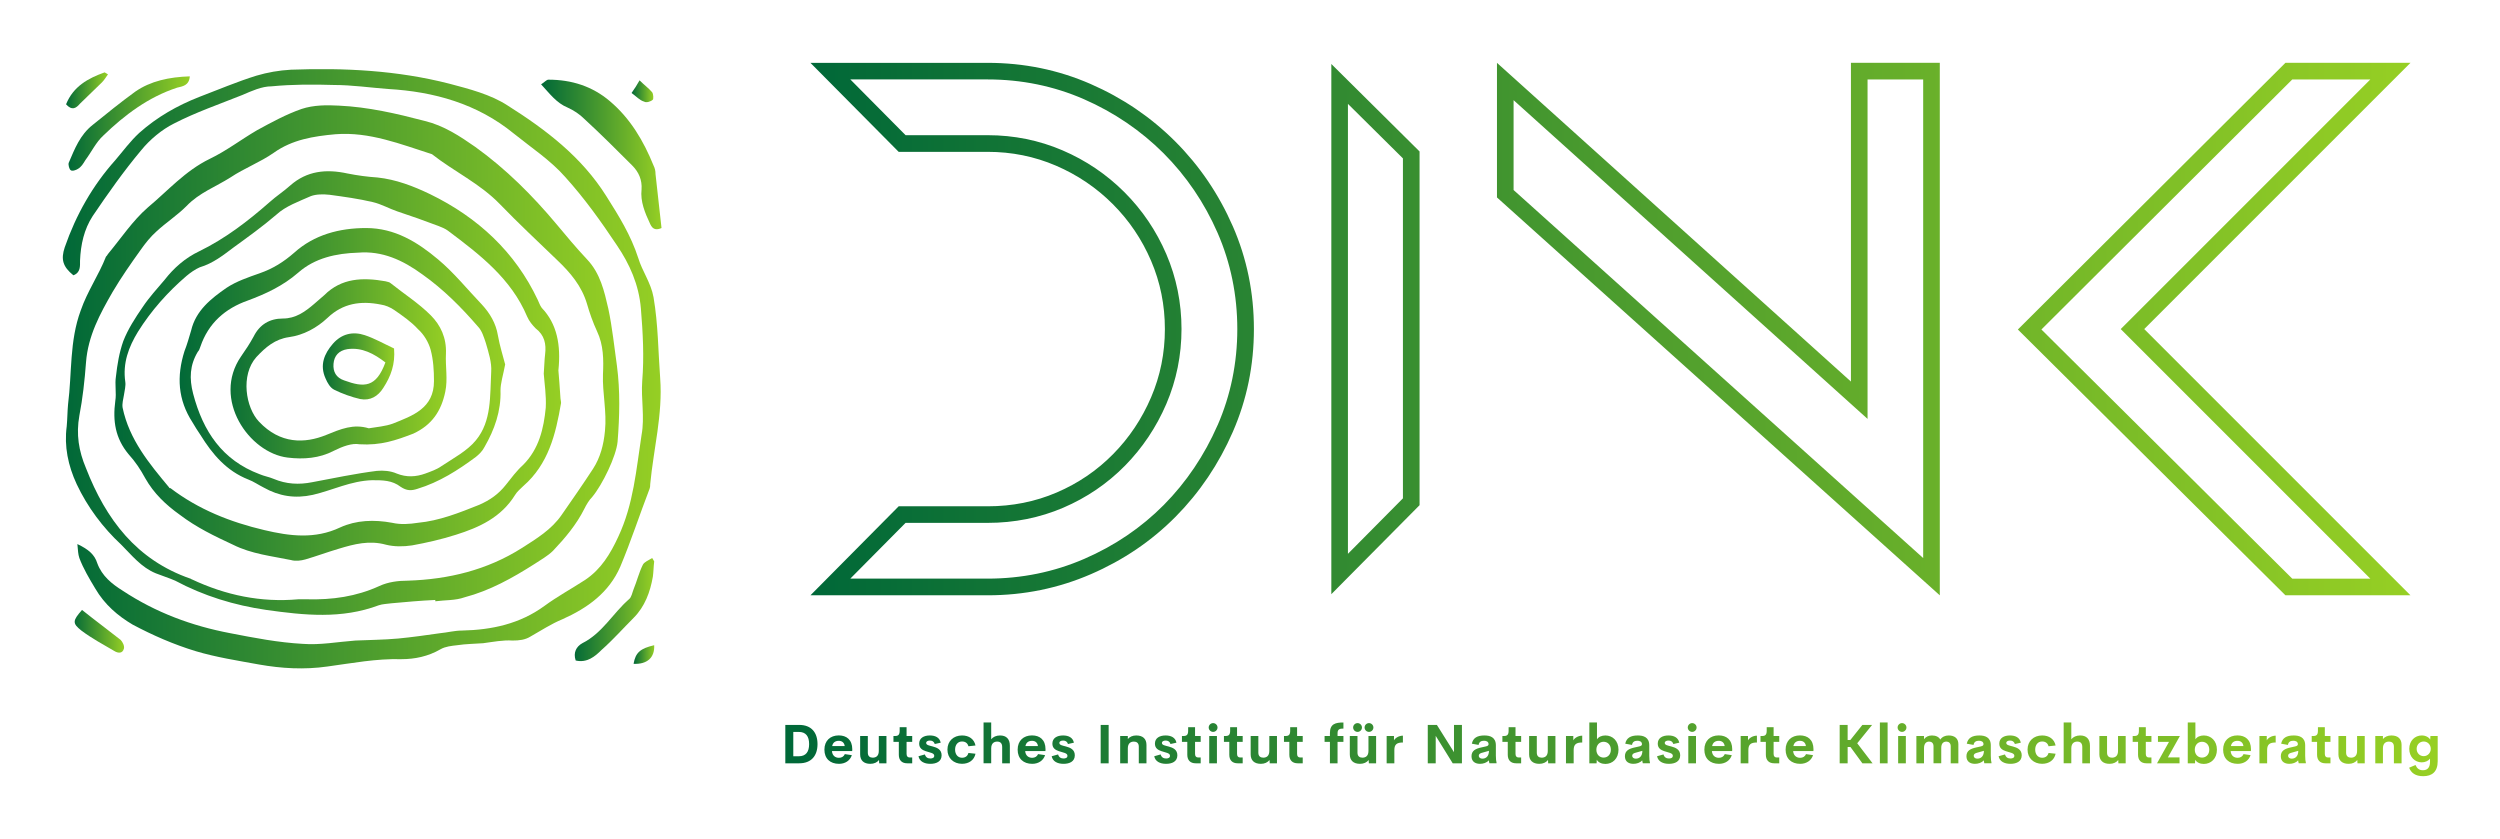 <svg xmlns="http://www.w3.org/2000/svg" xmlns:xlink="http://www.w3.org/1999/xlink" width="3158.768" height="1060.113" viewBox="0 0 3158.768 1060.113"><g transform="scale(7.938) translate(10, 10)"><defs id="SvgjsDefs1054"><linearGradient id="SvgjsLinearGradient1061"><stop id="SvgjsStop1062" stop-color="#006838" offset="0"></stop><stop id="SvgjsStop1063" stop-color="#96cf24" offset="1"></stop></linearGradient><linearGradient id="SvgjsLinearGradient1064"><stop id="SvgjsStop1065" stop-color="#006838" offset="0"></stop><stop id="SvgjsStop1066" stop-color="#96cf24" offset="1"></stop></linearGradient><linearGradient id="SvgjsLinearGradient1067"><stop id="SvgjsStop1068" stop-color="#006838" offset="0"></stop><stop id="SvgjsStop1069" stop-color="#96cf24" offset="1"></stop></linearGradient></defs><g id="SvgjsG1055" transform="matrix(1.059,0,0,1.059,-5.31,-4.413)" fill="url(#SvgjsLinearGradient1061)"><g xmlns="http://www.w3.org/2000/svg"><path d="M61,84.9c-2.2,0.1-4.4,0.3-6.6,0.5c-0.7,0.1-1.3,0.1-1.9,0.3c-5.6,2.1-11.2,1.5-16.9,0.7c-4.8-0.7-9.4-2.1-13.7-4.4   C21,81.6,20,81.3,19,80.9c-2.2-0.9-3.6-2.7-5.2-4.3C11,74,8.7,70.9,7.1,67.5c-1.3-2.8-1.9-5.7-1.5-8.7c0.1-1.1,0.1-2.2,0.2-3.3   C6.4,50.8,6,46,7.7,41.4c1-2.9,2.7-5.3,3.8-8.1c0.1-0.1,0.2-0.2,0.3-0.4c2-2.4,3.7-5,6-7c3-2.5,5.6-5.5,9.3-7.3   c2.5-1.2,4.7-2.9,7.1-4.3c2.2-1.2,4.4-2.4,6.7-3.2c1.8-0.6,3.8-0.6,5.6-0.5c4.4,0.2,8.7,1.2,12.9,2.3c2.9,0.7,5.3,2.3,7.6,3.9   c4.6,3.3,8.6,7.3,12.2,11.6c1.5,1.8,3,3.6,4.6,5.3c2,2.1,2.6,4.8,3.2,7.4c0.6,2.8,0.9,5.8,1.3,8.6c0.5,3.8,0.4,7.6,0.1,11.4   c-0.2,2.2-2.3,6.5-3.8,8.3c-0.5,0.5-0.9,1.2-1.2,1.8c-1.2,2.4-2.9,4.4-4.7,6.3c-0.8,0.8-1.9,1.4-2.8,2c-3.3,2.1-6.7,4-10.5,5   C64,85,62.5,84.9,61,85.1C61,85,61,85,61,84.9z M40.4,84.8c0.4,0,0.9,0,1.3,0c3.8,0.1,7.4-0.4,10.9-2c1.3-0.6,2.8-0.8,4.3-0.8   c6.1-0.2,11.9-1.6,17.1-4.9c2.2-1.4,4.5-2.8,6-5c1.6-2.3,3.2-4.6,4.7-6.9c1.1-1.7,1.6-3.6,1.8-5.7c0.3-2.9-0.4-5.7-0.3-8.5   c0.1-2.2,0.1-4.4-0.9-6.5c-0.6-1.3-1.1-2.7-1.5-4.1c-0.8-2.7-2.5-4.7-4.5-6.6c-2.9-2.8-5.8-5.5-8.6-8.4c-3-3.1-6.9-4.9-10.2-7.5   c-4.7-1.5-9.4-3.4-14.5-3c-3.3,0.3-6.5,0.8-9.3,2.8c-2,1.4-4.4,2.3-6.5,3.7c-2.2,1.4-4.7,2.3-6.6,4.3c-1.4,1.4-3.1,2.5-4.5,3.8   c-0.9,0.8-1.7,1.8-2.4,2.8c-1.5,2.1-2.9,4.1-4.2,6.3c-1.9,3.3-3.7,6.6-4,10.6c-0.2,2.7-0.5,5.4-1,8c-0.5,2.8-0.1,5.3,1,7.9   c3,7.7,7.6,13.8,15.7,16.6c0.1,0,0.1,0.1,0.2,0.1C29.5,84.2,34.8,85.3,40.4,84.8z"></path><path d="M7.2,76.5c1.7,0.8,2.6,1.6,3,2.9c0.7,1.9,2.2,3.1,3.8,4.1c5,3.3,10.4,5.3,16.2,6.4c3.6,0.7,7.2,1.4,10.9,1.6   c2.6,0.2,5.2-0.3,7.9-0.5c2.1-0.1,4.2-0.1,6.4-0.3c2.1-0.2,4.2-0.5,6.3-0.8c1.1-0.1,2.2-0.4,3.3-0.4c4.5-0.1,8.7-1,12.4-3.7   c1.9-1.4,4.1-2.6,6.1-3.9c2.4-1.6,3.8-3.9,5-6.5c2.3-4.9,2.7-10.1,3.5-15.3c0.5-2.7-0.1-5.4,0.1-8.1c0.3-3.6,0.1-7.3-0.2-10.9   c-0.3-3.6-1.7-6.7-3.6-9.5c-2.4-3.6-4.9-7.1-7.8-10.3c-2.2-2.5-5.1-4.4-7.7-6.5c-5.5-4.5-12-6.3-18.9-6.7c-2.7-0.2-5.4-0.6-8.1-0.6   c-3.1-0.1-6.3-0.1-9.4,0.2C34.9,7.7,33.4,8.4,32,9c-3.5,1.4-7,2.6-10.3,4.3c-1.8,0.9-3.6,2.4-4.9,4c-2.6,3.1-5,6.5-7.3,9.9   c-1.3,2-1.8,4.3-1.9,6.7c0,0.8,0.1,1.8-1,2.2c-1.6-1.3-1.9-2.4-1.3-4.2c1.7-4.9,4.2-9.3,7.6-13.1c1.2-1.4,2.2-2.8,3.6-4.1   c2.7-2.4,5.7-4.1,9-5.4c2.9-1.1,5.7-2.3,8.6-3.2c1.7-0.5,3.4-0.8,5.2-0.9c8-0.3,16,0.1,23.8,2.1c3,0.8,6.2,1.6,8.8,3.3   c5.7,3.6,11.1,7.7,14.8,13.6c1.9,3,3.7,5.9,4.8,9.3c0.6,2,1.9,3.7,2.3,5.9c0.7,4.1,0.7,8.2,1,12.2c0.4,5.4-1,10.6-1.5,15.9   c0,0.2,0,0.4-0.1,0.7c-1.5,3.9-2.8,7.9-4.4,11.7c-1.7,3.9-4.9,6.2-8.7,7.9c-1.7,0.7-3.2,1.7-4.8,2.6c-0.8,0.5-1.7,0.6-2.7,0.6   c-1.4-0.1-2.9,0.2-4.4,0.4c-1.3,0.1-2.6,0.1-3.9,0.3c-0.9,0.1-1.8,0.2-2.5,0.6c-1.9,1.1-3.9,1.5-5.9,1.5c-3.8-0.1-7.4,0.6-11.1,1.1   c-3.5,0.5-6.9,0.3-10.3-0.3C31.2,94,28,93.5,25,92.6c-3.3-1-6.5-2.4-9.5-4c-2.2-1.3-4.2-3-5.6-5.4c-0.9-1.5-1.8-3-2.4-4.6   C7.3,78,7.3,77.5,7.2,76.5z"></path><path d="M95,29c-0.7,0.3-1.3,0.3-1.7-0.6c-0.8-1.7-1.5-3.4-1.3-5.2c0.1-1.4-0.4-2.6-1.4-3.6c-2.4-2.4-4.7-4.7-7.2-7   c-0.7-0.7-1.6-1.3-2.5-1.7c-1.7-0.7-2.7-2.1-4-3.5c0.5-0.3,0.8-0.7,1.1-0.7c3.5,0,6.6,1,9.2,3.2c3.1,2.6,5.1,6,6.6,9.7   c0.2,0.4,0.3,0.8,0.3,1.3C94.4,23.6,94.7,26.2,95,29z"></path><path d="M24.1,6.2C24,7.6,23,7.7,22.2,7.9c-4.3,1.4-7.9,4.1-11.1,7.2c-1.1,1-1.8,2.5-2.7,3.7c-0.3,0.5-0.6,1-1.1,1.3   c-0.3,0.2-0.9,0.4-1.1,0.2c-0.2-0.1-0.4-0.8-0.3-1.1c0.9-2.1,1.7-4.2,3.6-5.7c2.1-1.7,4.2-3.4,6.4-5C18.2,6.9,21,6.3,24.1,6.2z"></path><path d="M93.9,79.1c-0.1,0.8-0.1,1.6-0.2,2.3c-0.4,2.3-1.2,4.5-2.9,6.2c-1.6,1.6-3.1,3.3-4.8,4.8c-1,1-2.2,2-3.9,1.6   c-0.4-1.2,0.1-2.1,1-2.6c3-1.5,4.6-4.5,7-6.6c0.4-0.3,0.5-1,0.7-1.5c0.5-1.2,0.8-2.5,1.4-3.7c0.2-0.4,0.9-0.7,1.4-1   C93.7,78.8,93.8,78.9,93.9,79.1z"></path><path d="M7.9,86.4c2,1.6,3.9,3,5.8,4.5c0.3,0.3,0.6,0.9,0.5,1.3c-0.2,0.8-0.9,0.7-1.4,0.4c-1.7-1-3.4-1.9-5-3.1   C6.4,88.4,6.5,88,7.9,86.4z"></path><path d="M11.8,5.9c-0.3,0.4-0.5,0.8-0.9,1.2c-1.1,1.1-2.2,2.1-3.3,3.2C7,11,6.4,11.4,5.5,10.4c1.1-2.7,3.3-3.9,5.8-4.8   C11.5,5.7,11.6,5.8,11.8,5.9z"></path><path d="M90.5,8.7C91,8,91.3,7.5,91.7,6.8c0.7,0.7,1.4,1.2,1.9,1.8c0.2,0.3,0.2,1,0.1,1.1c-0.3,0.3-1,0.5-1.3,0.3   C91.7,9.8,91.2,9.2,90.5,8.7z"></path><path d="M90.8,94.5c0.3-1.7,1-2.3,3.1-2.8C94,93.6,92.8,94.6,90.8,94.5z"></path><path d="M79.5,50.4c0.1,1.1,0.2,2.5,0.3,4c0,0.3,0.1,0.6,0.1,0.9c-0.8,4.7-1.9,9.2-5.7,12.5c-0.4,0.4-0.9,0.8-1.2,1.3   c-2.1,3.4-5.4,4.9-8.9,6c-2.2,0.7-4.4,1.2-6.6,1.6c-1.3,0.2-2.7,0.2-3.9-0.1c-2.5-0.7-4.8-0.1-7.1,0.6c-1.7,0.5-3.3,1.1-5,1.6   c-0.7,0.2-1.5,0.3-2.2,0.1c-2.9-0.6-5.9-0.9-8.7-2.3c-2.8-1.3-5.5-2.6-8-4.5c-2.1-1.5-3.9-3.2-5.2-5.5c-0.7-1.3-1.5-2.5-2.5-3.6   c-2-2.4-2.4-5-2-8c0.2-1.2-0.1-2.5,0.1-3.7c0.2-1.8,0.5-3.6,1.1-5.3c0.7-1.8,1.8-3.5,2.9-5.1c1-1.5,2.2-2.8,3.3-4.1   c1.4-1.8,3.1-3.3,5.2-4.3c3.9-1.9,7.3-4.5,10.6-7.4c1-0.9,2.1-1.6,3.1-2.5c2.5-2.2,5.4-2.5,8.6-1.8c1.5,0.3,3,0.5,4.5,0.6   c2.8,0.3,5.4,1.3,7.9,2.5c7.2,3.5,12.8,8.7,16.2,15.9c0.2,0.4,0.3,0.8,0.6,1.2C79.3,43.4,79.9,46.6,79.5,50.4z M77.3,50.9   c0.1-1.3,0.1-2.1,0.2-2.9c0.2-1.6-0.1-2.9-1.4-3.9c-0.5-0.5-1-1.1-1.3-1.8c-2.4-5.7-7.1-9.3-11.9-12.9c-0.4-0.3-0.9-0.5-1.4-0.7   c-2.1-0.8-4.1-1.5-6.2-2.2c-1.2-0.4-2.4-1.1-3.7-1.4c-2.1-0.5-4.3-0.8-6.5-1.1c-0.9-0.1-2-0.1-2.8,0.2c-1.8,0.8-3.8,1.5-5.2,2.8   c-2.1,1.8-4.2,3.3-6.4,4.9c-1.6,1.2-3.1,2.4-5.1,3c-0.7,0.3-1.4,0.8-2,1.3c-2.8,2.4-5.3,5.2-7.3,8.4c-1.4,2.3-2.3,4.7-1.9,7.5   c0.1,0.6-0.1,1.3-0.2,2c-0.1,0.6-0.3,1.3-0.2,1.9C15,60.8,18,64.4,21,68c0,0.1,0.1,0.1,0.2,0.1c4.2,3.2,9,5.1,14.1,6.3   c3.8,0.9,7.6,1.4,11.4-0.4c2.4-1.1,5.1-1.2,7.8-0.7c1.3,0.3,2.6,0.2,3.9,0c3.2-0.3,6.2-1.5,9.2-2.7c1.6-0.7,2.9-1.6,4-3   c0.8-1,1.6-2.1,2.6-3c2.4-2.4,3.1-5.5,3.4-8.6C77.7,54.2,77.4,52.3,77.3,50.9z"></path><path d="M71.5,49.5c-0.3,1.6-0.7,2.8-0.7,3.9c0.1,3.1-0.9,5.9-2.4,8.5c-0.3,0.6-0.8,1.1-1.3,1.5c-2.7,2-5.5,3.8-8.8,4.8   c-0.9,0.3-1.6,0.3-2.5-0.3c-1.3-1-2.7-1-4.3-1c-3.2,0.1-5.9,1.5-8.9,2.2c-2.7,0.6-5.1,0.2-7.4-1.1c-0.8-0.4-1.5-0.9-2.3-1.2   c-3.3-1.3-5.4-3.8-7.2-6.7c-0.4-0.6-0.8-1.2-1.2-1.9c-2.2-3.4-2.4-6.9-1.2-10.7c0.4-1,0.7-2.1,1-3.1c0.7-3,3-4.8,5.3-6.4   c1.5-1,3.3-1.6,5-2.2c2-0.7,3.6-1.7,5.2-3.1c3-2.7,6.8-3.7,10.8-3.7c4.3,0,7.7,2.1,10.8,4.7c2.4,2,4.4,4.5,6.6,6.8   c1.2,1.3,2.1,2.8,2.4,4.6C70.7,46.8,71.2,48.3,71.5,49.5z M49.4,32.7c-3.3,0.1-6.5,0.8-9,3c-2.3,2-4.9,3.2-7.6,4.2   c-3.4,1.2-5.9,3.4-7.1,6.9c-0.1,0.3-0.2,0.6-0.4,0.8c-1.2,2-1.3,4-0.7,6.3c1.5,5.7,4.4,10,10,12.1c0.7,0.3,1.4,0.4,2.1,0.7   c1.9,0.8,3.8,0.9,5.8,0.5c3.2-0.6,6.5-1.3,9.7-1.7c1-0.1,2.1,0,3,0.4c1.5,0.6,2.9,0.5,4.3,0c0.8-0.3,1.7-0.6,2.4-1.1   c1.8-1.2,3.9-2.3,5.2-3.9c2.4-2.9,2.1-6.7,2.3-10.3c0.1-1.4-0.4-2.9-0.8-4.3c-0.3-0.9-0.6-1.9-1.2-2.5c-2.5-2.9-5.2-5.6-8.3-7.8   C56.1,33.8,53,32.4,49.4,32.7z"></path><path d="M49.6,61.5c-1.1-0.2-2.5,0.3-3.9,1c-2.1,1.1-4.5,1.3-6.9,1c-5.8-0.7-11.4-8.8-7-15.2c0.7-1,1.3-1.9,1.9-3   c0.9-1.8,2.4-2.7,4.4-2.7c1.9,0,3.3-1,4.7-2.2c0.5-0.4,1-0.9,1.5-1.3c2.6-2.6,5.8-2.7,9.2-2.1c0.3,0.1,0.6,0.1,0.8,0.3   c2,1.6,4.2,3,6,4.8c1.5,1.5,2.4,3.4,2.3,5.8c-0.1,1.9,0.3,3.8-0.1,5.7c-0.6,2.9-2,5-4.8,6.3C55.1,60.9,52.8,61.7,49.6,61.5z    M51,59.1c1.2-0.2,2.5-0.3,3.6-0.7c3-1.2,6.2-2.3,6.2-6.4c0-1.6-0.1-3.2-0.5-4.7c-0.3-1.1-1-2.3-1.9-3.1c-1-1.1-2.3-2-3.6-2.9   c-0.6-0.4-1.3-0.7-2-0.8c-3-0.6-5.7-0.2-8,2c-1.6,1.5-3.6,2.6-5.8,2.9c-2.1,0.3-3.5,1.5-4.9,3c-2.4,2.7-1.6,7.6,0.4,9.7   c3.2,3.4,6.9,3.3,10.1,2C46.8,59.2,48.7,58.4,51,59.1z"></path><path d="M54.8,47.1c0.2,2.4-0.5,4.2-1.6,5.9c-0.8,1.3-2,2-3.5,1.7c-1.3-0.3-2.7-0.8-3.9-1.4c-0.6-0.3-1-1-1.3-1.7   c-0.9-2-0.2-3.7,1.1-5.2c1.3-1.5,3-1.9,4.8-1.3C51.9,45.6,53.3,46.4,54.8,47.1z M53.5,49.2c-1.7-1.3-3.5-2.3-5.7-2   c-1.3,0.2-2,1-2.1,2.2c-0.1,1.2,0.4,2.1,1.6,2.5C50.3,53,52.1,53,53.5,49.2z"></path></g></g><g id="SvgjsG1056" transform="matrix(3.027,0,0,3.027,110.283,-36.323)" fill="url(#SvgjsLinearGradient1064)"><path d="M25.09 20.594 c0.74 1.695 1.109 3.497 1.109 5.405 c0 1.911 -0.37 3.712 -1.109 5.406 c-0.74 1.695 -1.742 3.182 -3.005 4.459 c-1.266 1.278 -2.751 2.286 -4.459 3.025 c-1.708 0.74 -3.517 1.11 -5.426 1.11 l-9.32 0 l4.64 -4.68 l4.68 0 c1.29 0 2.501 -0.242 3.63 -0.726 s2.118 -1.157 2.966 -2.018 c0.847 -0.86 1.512 -1.856 1.996 -2.985 c0.484 -1.13 0.726 -2.326 0.726 -3.591 c0 -1.263 -0.242 -2.461 -0.726 -3.59 s-1.157 -2.125 -2.018 -2.985 c-0.861 -0.861 -1.856 -1.533 -2.985 -2.018 c-1.129 -0.485 -2.327 -0.726 -3.59 -0.726 l-4.68 0 l-4.64 -4.68 l9.32 0 c1.909 0 3.712 0.371 5.406 1.109 c1.695 0.74 3.18 1.749 4.458 3.026 c1.277 1.278 2.286 2.764 3.026 4.458 z M24.29 31.056 c0.687 -1.575 1.036 -3.276 1.036 -5.056 s-0.349 -3.482 -1.036 -5.057 c-0.692 -1.585 -1.649 -2.994 -2.844 -4.19 c-1.196 -1.194 -2.605 -2.15 -4.19 -2.843 c-1.576 -0.688 -3.278 -1.037 -5.056 -1.037 l-7.223 0 l2.906 2.932 l4.316 0 c1.379 0 2.703 0.268 3.935 0.797 c1.225 0.524 2.321 1.266 3.258 2.202 c0.936 0.936 1.677 2.033 2.203 3.26 c0.529 1.234 0.797 2.558 0.797 3.934 s-0.268 2.7 -0.797 3.935 c-0.525 1.225 -1.258 2.32 -2.178 3.254 c-0.922 0.937 -2.014 1.68 -3.244 2.207 c-1.234 0.529 -2.572 0.797 -3.975 0.797 l-4.316 0 l-2.906 2.932 l7.223 0 c1.78 0 3.489 -0.349 5.078 -1.038 c1.597 -0.691 3.005 -1.646 4.186 -2.838 c1.181 -1.194 2.132 -2.605 2.826 -4.193 z M30.27 12.06 l4.64 4.601 l0 18.6 l-4.64 4.68 l0 -27.881 z M34.035 34.901 l0 -17.877 l-2.892 -2.866 l0 23.66 z M57.593 12 l4.673 0 l0 28.001 l-23.286 -20.923 l0 -7.078 l18.613 16.76 l0 -16.76 z M61.392 38.04 l0 -25.166 l-2.925 0 l0 17.849 l-1.459 -1.314 l-17.154 -15.446 l0 4.725 z M87.016 12 l-14 13.999 l14 14 l-6.575 0 l-14.07 -13.976 l14.07 -14.024 l6.575 0 z M84.905 39.125 l-13.125 -13.125 l0.618 -0.618 l12.507 -12.508 l-4.104 0 l-13.192 13.148 l13.192 13.103 l4.105 0 z"></path></g><g id="SvgjsG1057" transform="matrix(0.433,0,0,0.433,114.21,102.836)" fill="url(#SvgjsLinearGradient1067)"><path d="M1.826 20 l0 -14.111 l5.107 0 c4.502 0 6.729 2.832 6.729 7.051 c0 4.229 -2.227 7.061 -6.729 7.061 l-5.107 0 z M4.756 17.412 l2.031 0 c2.598 0 3.789 -1.621 3.789 -4.473 s-1.191 -4.473 -3.789 -4.473 l-2.031 0 l0 8.945 z M26.44 14.834 l-0.029 0.674 l-7.441 0 c0.117 1.67 1.23 2.471 2.568 2.471 c1.006 0 1.787 -0.469 2.168 -1.357 l2.578 0.381 c-0.664 2.031 -2.471 3.193 -4.727 3.193 c-3.242 0 -5.361 -1.914 -5.361 -5.215 s2.178 -5.234 5.273 -5.234 c2.842 0 4.961 1.572 4.971 5.088 z M21.489 11.738 c-1.279 0 -2.168 0.596 -2.441 1.934 l4.609 0 c-0.146 -1.279 -1.016 -1.934 -2.168 -1.934 z M36.191 9.961 l2.812 0 l0 10.039 l-2.666 0 l-0.068 -1.211 c-0.703 0.889 -1.816 1.406 -3.193 1.406 c-2.412 0 -3.74 -1.26 -3.74 -3.477 l0 -6.758 l2.822 0 l0 6.152 c0 1.328 0.83 1.816 1.807 1.816 c1.162 0 2.217 -0.586 2.227 -2.432 l0 -5.537 z M46.616 20 c-1.953 0 -3.066 -1.133 -3.066 -3.135 l0 -4.746 l-1.973 0 l0 -2.158 l0.635 0 c1.065 0 1.65 -0.41 1.65 -1.914 l0 -1.328 l2.539 0 l0 3.242 l2.07 0 l0 2.158 l-2.07 0 l0 4.443 c0 0.898 0.439 1.299 1.162 1.299 l0.908 0 l0 2.139 l-1.855 0 z M55.146 20.195 c-2.256 0 -4.004 -0.889 -4.365 -2.793 l2.353 -0.664 c0.303 1.074 1.065 1.494 2.012 1.494 c0.693 0 1.445 -0.215 1.426 -1.006 c-0.01 -1.045 -1.592 -1.133 -3.184 -1.699 c-1.201 -0.42 -2.353 -1.065 -2.353 -2.754 c0 -2.061 1.709 -3.008 3.936 -3.008 c1.953 0 3.584 0.742 3.975 2.656 l-2.178 0.488 c-0.303 -0.938 -0.967 -1.27 -1.787 -1.27 c-0.742 0 -1.377 0.264 -1.377 0.889 c0 0.791 1.162 0.947 2.422 1.289 c1.553 0.42 3.252 1.094 3.252 3.242 c0 2.305 -1.963 3.135 -4.131 3.135 z M66.802 20.186 c-3.154 0 -5.381 -2.1 -5.381 -5.215 c0 -3.125 2.227 -5.205 5.381 -5.205 c2.539 0 4.443 1.318 4.932 3.691 l-2.598 0.283 c-0.312 -1.201 -1.182 -1.758 -2.363 -1.758 c-1.514 0 -2.539 1.191 -2.539 2.988 c0 1.787 1.025 2.988 2.539 2.988 c1.182 0 2.051 -0.566 2.363 -1.758 l2.598 0.283 c-0.488 2.373 -2.441 3.701 -4.932 3.701 z M80.771 9.766 c2.246 0 3.594 1.25 3.594 3.76 l0 6.475 l-2.822 0 l0 -6.016 c0 -1.475 -0.82 -1.963 -1.826 -1.963 c-1.045 0 -2.188 0.518 -2.207 2.441 l0 5.537 l-2.812 0 l0 -15 l2.812 0 l0 6.162 c0.713 -0.869 1.836 -1.397 3.262 -1.397 z M97.475 14.834 l-0.029 0.674 l-7.441 0 c0.117 1.67 1.23 2.471 2.568 2.471 c1.006 0 1.787 -0.469 2.168 -1.357 l2.578 0.381 c-0.664 2.031 -2.471 3.193 -4.727 3.193 c-3.242 0 -5.361 -1.914 -5.361 -5.215 s2.178 -5.234 5.273 -5.234 c2.842 0 4.961 1.572 4.971 5.088 z M92.524 11.738 c-1.279 0 -2.168 0.596 -2.441 1.934 l4.609 0 c-0.146 -1.279 -1.016 -1.934 -2.168 -1.934 z M104.111 20.195 c-2.256 0 -4.004 -0.889 -4.365 -2.793 l2.353 -0.664 c0.303 1.074 1.065 1.494 2.012 1.494 c0.693 0 1.445 -0.215 1.426 -1.006 c-0.01 -1.045 -1.592 -1.133 -3.184 -1.699 c-1.201 -0.42 -2.353 -1.065 -2.353 -2.754 c0 -2.061 1.709 -3.008 3.936 -3.008 c1.953 0 3.584 0.742 3.975 2.656 l-2.178 0.488 c-0.303 -0.938 -0.967 -1.27 -1.787 -1.27 c-0.742 0 -1.377 0.264 -1.377 0.889 c0 0.791 1.162 0.947 2.422 1.289 c1.553 0.42 3.252 1.094 3.252 3.242 c0 2.305 -1.963 3.135 -4.131 3.135 z M117.754 20 l0 -14.111 l2.93 0 l0 14.111 l-2.93 0 z M130.845 9.766 c2.412 0 3.74 1.25 3.74 3.477 l0 6.758 l-2.822 0 l0 -6.152 c0 -1.338 -0.83 -1.826 -1.797 -1.826 c-1.162 0 -2.217 0.586 -2.236 2.441 l0 5.537 l-2.812 0 l0 -10.039 l2.812 0 l0 1.113 c0.703 -0.83 1.787 -1.309 3.115 -1.309 z M141.807 20.195 c-2.256 0 -4.004 -0.889 -4.365 -2.793 l2.353 -0.664 c0.303 1.074 1.065 1.494 2.012 1.494 c0.693 0 1.445 -0.215 1.426 -1.006 c-0.01 -1.045 -1.592 -1.133 -3.184 -1.699 c-1.201 -0.42 -2.353 -1.065 -2.353 -2.754 c0 -2.061 1.709 -3.008 3.936 -3.008 c1.953 0 3.584 0.742 3.975 2.656 l-2.178 0.488 c-0.303 -0.938 -0.967 -1.27 -1.787 -1.27 c-0.742 0 -1.377 0.264 -1.377 0.889 c0 0.791 1.162 0.947 2.422 1.289 c1.553 0.42 3.252 1.094 3.252 3.242 c0 2.305 -1.963 3.135 -4.131 3.135 z M152.661 20 c-1.953 0 -3.066 -1.133 -3.066 -3.135 l0 -4.746 l-1.973 0 l0 -2.158 l0.635 0 c1.065 0 1.65 -0.41 1.65 -1.914 l0 -1.328 l2.539 0 l0 3.242 l2.07 0 l0 2.158 l-2.07 0 l0 4.443 c0 0.898 0.439 1.299 1.162 1.299 l0.908 0 l0 2.139 l-1.855 0 z M159.092 8.457 c-0.889 0 -1.631 -0.723 -1.631 -1.621 c0 -0.889 0.742 -1.611 1.631 -1.611 c0.869 0 1.611 0.723 1.611 1.611 c0 0.898 -0.742 1.621 -1.611 1.621 z M157.656 20 l0 -10.039 l2.832 0 l0 10.039 l-2.832 0 z M168.101 20 c-1.953 0 -3.066 -1.133 -3.066 -3.135 l0 -4.746 l-1.973 0 l0 -2.158 l0.635 0 c1.065 0 1.65 -0.41 1.65 -1.914 l0 -1.328 l2.539 0 l0 3.242 l2.07 0 l0 2.158 l-2.07 0 l0 4.443 c0 0.898 0.439 1.299 1.162 1.299 l0.908 0 l0 2.139 l-1.855 0 z M179.746 9.961 l2.812 0 l0 10.039 l-2.666 0 l-0.068 -1.211 c-0.703 0.889 -1.816 1.406 -3.193 1.406 c-2.412 0 -3.74 -1.26 -3.74 -3.477 l0 -6.758 l2.822 0 l0 6.152 c0 1.328 0.83 1.816 1.807 1.816 c1.162 0 2.217 -0.586 2.227 -2.432 l0 -5.537 z M190.171 20 c-1.953 0 -3.066 -1.133 -3.066 -3.135 l0 -4.746 l-1.973 0 l0 -2.158 l0.635 0 c1.065 0 1.65 -0.41 1.65 -1.914 l0 -1.328 l2.539 0 l0 3.242 l2.07 0 l0 2.158 l-2.07 0 l0 4.443 c0 0.898 0.439 1.299 1.162 1.299 l0.908 0 l0 2.139 l-1.855 0 z M206.987 7.246 c-0.928 0 -2.158 -0.039 -2.158 1.641 l0 1.074 l2.158 0 l0 2.158 l-2.158 0 l0 7.881 l-2.803 0 l0 -7.881 l-1.963 0 l0 -2.158 l1.963 0 l0 -1.084 c0 -3.389 2.051 -3.877 4.961 -3.877 l0 2.246 z M212.188 8.457 c-0.889 0 -1.631 -0.723 -1.631 -1.621 c0 -0.889 0.742 -1.611 1.631 -1.611 c0.869 0 1.611 0.723 1.611 1.611 c0 0.898 -0.742 1.621 -1.611 1.621 z M216.396 8.457 c-0.898 0 -1.631 -0.723 -1.631 -1.621 c0 -0.889 0.732 -1.611 1.631 -1.611 c0.869 0 1.611 0.723 1.611 1.611 c0 0.898 -0.742 1.621 -1.611 1.621 z M216.191 9.961 l2.812 0 l0 10.039 l-2.666 0 l-0.068 -1.211 c-0.703 0.889 -1.816 1.406 -3.193 1.406 c-2.412 0 -3.74 -1.26 -3.74 -3.477 l0 -6.758 l2.822 0 l0 6.152 c0 1.328 0.83 1.816 1.807 1.816 c1.162 0 2.217 -0.586 2.227 -2.432 l0 -5.537 z M225.571 11.553 c0.508 -0.889 1.826 -1.709 3.281 -1.709 l0 2.51 c-2.129 0 -3.144 0.625 -3.144 2.754 l0 4.893 l-2.832 0 l0 -10.039 l2.695 0 l0 1.592 z M247.632 5.889 l2.92 0 l0 14.111 l-3.389 0 l-6.25 -10.088 l0 10.088 l-2.92 0 l0 -14.111 l3.35 0 l6.289 10.029 l0 -10.029 z M263.027 17.275 c0 1.23 0.117 2.012 0.244 2.451 l0 0.273 l-2.627 0 l-0.225 -1.094 c-0.752 0.908 -2.051 1.289 -3.223 1.289 c-1.582 0 -3.125 -0.703 -3.125 -2.793 c0 -2.08 1.553 -2.783 3.652 -3.242 l1.65 -0.371 c0.713 -0.166 0.967 -0.41 0.967 -0.82 c0 -0.986 -0.898 -1.26 -1.69 -1.26 c-1.016 0 -1.787 0.4 -1.963 1.533 l-2.49 -0.449 c0.42 -2.08 1.943 -3.027 4.609 -3.027 c2.012 0 4.219 0.596 4.219 3.623 l0 3.887 z M258.076 18.291 c1.338 0 2.412 -0.889 2.412 -2.881 l-2.383 0.674 c-0.781 0.186 -1.348 0.459 -1.348 1.133 c0 0.723 0.596 1.074 1.318 1.074 z M270.464 20 c-1.953 0 -3.066 -1.133 -3.066 -3.135 l0 -4.746 l-1.973 0 l0 -2.158 l0.635 0 c1.065 0 1.65 -0.41 1.65 -1.914 l0 -1.328 l2.539 0 l0 3.242 l2.07 0 l0 2.158 l-2.07 0 l0 4.443 c0 0.898 0.439 1.299 1.162 1.299 l0.908 0 l0 2.139 l-1.855 0 z M282.109 9.961 l2.812 0 l0 10.039 l-2.666 0 l-0.068 -1.211 c-0.703 0.889 -1.816 1.406 -3.193 1.406 c-2.412 0 -3.74 -1.26 -3.74 -3.477 l0 -6.758 l2.822 0 l0 6.152 c0 1.328 0.83 1.816 1.807 1.816 c1.162 0 2.217 -0.586 2.227 -2.432 l0 -5.537 z M291.489 11.553 c0.508 -0.889 1.826 -1.709 3.281 -1.709 l0 2.51 c-2.129 0 -3.144 0.625 -3.144 2.754 l0 4.893 l-2.832 0 l0 -10.039 l2.695 0 l0 1.592 z M303.281 9.766 c2.637 0 4.824 1.953 4.824 5.234 s-2.188 5.234 -4.824 5.234 c-1.387 0 -2.598 -0.557 -3.164 -1.543 l-0.068 1.309 l-2.666 0 l0 -15 l2.812 0 l0 6.182 c0.586 -0.908 1.758 -1.416 3.086 -1.416 z M302.627 17.9 c1.494 0 2.666 -1.103 2.666 -2.9 c0 -1.807 -1.172 -2.91 -2.666 -2.91 c-1.484 0 -2.656 1.152 -2.656 2.91 s1.162 2.9 2.656 2.9 z M319.419 17.275 c0 1.23 0.117 2.012 0.244 2.451 l0 0.273 l-2.627 0 l-0.225 -1.094 c-0.752 0.908 -2.051 1.289 -3.223 1.289 c-1.582 0 -3.125 -0.703 -3.125 -2.793 c0 -2.08 1.553 -2.783 3.652 -3.242 l1.65 -0.371 c0.713 -0.166 0.967 -0.41 0.967 -0.82 c0 -0.986 -0.898 -1.26 -1.69 -1.26 c-1.016 0 -1.787 0.4 -1.963 1.533 l-2.49 -0.449 c0.42 -2.08 1.943 -3.027 4.609 -3.027 c2.012 0 4.219 0.596 4.219 3.623 l0 3.887 z M314.468 18.291 c1.338 0 2.412 -0.889 2.412 -2.881 l-2.383 0.674 c-0.781 0.186 -1.348 0.459 -1.348 1.133 c0 0.723 0.596 1.074 1.318 1.074 z M326.65 20.195 c-2.256 0 -4.004 -0.889 -4.365 -2.793 l2.353 -0.664 c0.303 1.074 1.065 1.494 2.012 1.494 c0.693 0 1.445 -0.215 1.426 -1.006 c-0.01 -1.045 -1.592 -1.133 -3.184 -1.699 c-1.201 -0.42 -2.353 -1.065 -2.353 -2.754 c0 -2.061 1.709 -3.008 3.936 -3.008 c1.953 0 3.584 0.742 3.975 2.656 l-2.178 0.488 c-0.303 -0.938 -0.967 -1.27 -1.787 -1.27 c-0.742 0 -1.377 0.264 -1.377 0.889 c0 0.791 1.162 0.947 2.422 1.289 c1.553 0.42 3.252 1.094 3.252 3.242 c0 2.305 -1.963 3.135 -4.131 3.135 z M335.2 8.457 c-0.889 0 -1.631 -0.723 -1.631 -1.621 c0 -0.889 0.742 -1.611 1.631 -1.611 c0.869 0 1.611 0.723 1.611 1.611 c0 0.898 -0.742 1.621 -1.611 1.621 z M333.765 20 l0 -10.039 l2.832 0 l0 10.039 l-2.832 0 z M349.912 14.834 l-0.029 0.674 l-7.441 0 c0.117 1.67 1.23 2.471 2.568 2.471 c1.006 0 1.787 -0.469 2.168 -1.357 l2.578 0.381 c-0.664 2.031 -2.471 3.193 -4.727 3.193 c-3.242 0 -5.361 -1.914 -5.361 -5.215 s2.178 -5.234 5.273 -5.234 c2.842 0 4.961 1.572 4.971 5.088 z M344.961 11.738 c-1.279 0 -2.168 0.596 -2.441 1.934 l4.609 0 c-0.146 -1.279 -1.016 -1.934 -2.168 -1.934 z M355.708 11.553 c0.508 -0.889 1.826 -1.709 3.281 -1.709 l0 2.51 c-2.129 0 -3.144 0.625 -3.144 2.754 l0 4.893 l-2.832 0 l0 -10.039 l2.695 0 l0 1.592 z M365.342 20 c-1.953 0 -3.066 -1.133 -3.066 -3.135 l0 -4.746 l-1.973 0 l0 -2.158 l0.635 0 c1.065 0 1.65 -0.41 1.65 -1.914 l0 -1.328 l2.539 0 l0 3.242 l2.07 0 l0 2.158 l-2.07 0 l0 4.443 c0 0.898 0.439 1.299 1.162 1.299 l0.908 0 l0 2.139 l-1.855 0 z M379.78 14.834 l-0.029 0.674 l-7.441 0 c0.117 1.67 1.23 2.471 2.568 2.471 c1.006 0 1.787 -0.469 2.168 -1.357 l2.578 0.381 c-0.664 2.031 -2.471 3.193 -4.727 3.193 c-3.242 0 -5.361 -1.914 -5.361 -5.215 s2.178 -5.234 5.273 -5.234 c2.842 0 4.961 1.572 4.971 5.088 z M374.829 11.738 c-1.279 0 -2.168 0.596 -2.441 1.934 l4.609 0 c-0.146 -1.279 -1.016 -1.934 -2.168 -1.934 z M397.759 20 l-4.385 -5.996 l-1.035 0 l0 5.996 l-2.93 0 l0 -14.111 l2.93 0 l0 5.547 l0.996 0 l4.424 -5.547 l3.574 0 l-5.469 6.748 l5.635 7.363 l-3.74 0 z M404.189 20 l0 -15 l2.842 0 l0 15 l-2.842 0 z M412.339 8.457 c-0.889 0 -1.631 -0.723 -1.631 -1.621 c0 -0.889 0.742 -1.611 1.631 -1.611 c0.869 0 1.611 0.723 1.611 1.611 c0 0.898 -0.742 1.621 -1.611 1.621 z M410.903 20 l0 -10.039 l2.832 0 l0 10.039 l-2.832 0 z M429.502 9.766 c2.148 0 3.535 1.094 3.535 3.154 l0 7.08 l-2.812 0 l0 -6.279 c0 -1.182 -0.742 -1.699 -1.582 -1.699 c-1.006 0 -1.895 0.576 -1.895 2.314 l0 5.664 l-2.842 0 l0 -6.25 c0 -1.201 -0.723 -1.728 -1.611 -1.728 c-0.977 0 -1.885 0.576 -1.885 2.461 l0 5.518 l-2.803 0 l0 -10.039 l2.803 0 l0 1.182 c0.664 -0.889 1.68 -1.377 2.91 -1.377 c1.455 0 2.549 0.527 3.076 1.504 c0.703 -1.006 1.777 -1.504 3.106 -1.504 z M444.966 17.275 c0 1.23 0.117 2.012 0.244 2.451 l0 0.273 l-2.627 0 l-0.225 -1.094 c-0.752 0.908 -2.051 1.289 -3.223 1.289 c-1.582 0 -3.125 -0.703 -3.125 -2.793 c0 -2.08 1.553 -2.783 3.652 -3.242 l1.65 -0.371 c0.713 -0.166 0.967 -0.41 0.967 -0.82 c0 -0.986 -0.898 -1.26 -1.69 -1.26 c-1.016 0 -1.787 0.4 -1.963 1.533 l-2.49 -0.449 c0.42 -2.08 1.943 -3.027 4.609 -3.027 c2.012 0 4.219 0.596 4.219 3.623 l0 3.887 z M440.015 18.291 c1.338 0 2.412 -0.889 2.412 -2.881 l-2.383 0.674 c-0.781 0.186 -1.348 0.459 -1.348 1.133 c0 0.723 0.596 1.074 1.318 1.074 z M452.197 20.195 c-2.256 0 -4.004 -0.889 -4.365 -2.793 l2.353 -0.664 c0.303 1.074 1.065 1.494 2.012 1.494 c0.693 0 1.445 -0.215 1.426 -1.006 c-0.01 -1.045 -1.592 -1.133 -3.184 -1.699 c-1.201 -0.42 -2.353 -1.065 -2.353 -2.754 c0 -2.061 1.709 -3.008 3.936 -3.008 c1.953 0 3.584 0.742 3.975 2.656 l-2.178 0.488 c-0.303 -0.938 -0.967 -1.27 -1.787 -1.27 c-0.742 0 -1.377 0.264 -1.377 0.889 c0 0.791 1.162 0.947 2.422 1.289 c1.553 0.42 3.252 1.094 3.252 3.242 c0 2.305 -1.963 3.135 -4.131 3.135 z M463.853 20.186 c-3.154 0 -5.381 -2.1 -5.381 -5.215 c0 -3.125 2.227 -5.205 5.381 -5.205 c2.539 0 4.443 1.318 4.932 3.691 l-2.598 0.283 c-0.312 -1.201 -1.182 -1.758 -2.363 -1.758 c-1.514 0 -2.539 1.191 -2.539 2.988 c0 1.787 1.025 2.988 2.539 2.988 c1.182 0 2.051 -0.566 2.363 -1.758 l2.598 0.283 c-0.488 2.373 -2.441 3.701 -4.932 3.701 z M477.822 9.766 c2.246 0 3.594 1.25 3.594 3.76 l0 6.475 l-2.822 0 l0 -6.016 c0 -1.475 -0.82 -1.963 -1.826 -1.963 c-1.045 0 -2.188 0.518 -2.207 2.441 l0 5.537 l-2.812 0 l0 -15 l2.812 0 l0 6.162 c0.713 -0.869 1.836 -1.397 3.262 -1.397 z M491.733 9.961 l2.812 0 l0 10.039 l-2.666 0 l-0.068 -1.211 c-0.703 0.889 -1.816 1.406 -3.193 1.406 c-2.412 0 -3.74 -1.26 -3.74 -3.477 l0 -6.758 l2.822 0 l0 6.152 c0 1.328 0.83 1.816 1.807 1.816 c1.162 0 2.217 -0.586 2.227 -2.432 l0 -5.537 z M502.158 20 c-1.953 0 -3.066 -1.133 -3.066 -3.135 l0 -4.746 l-1.973 0 l0 -2.158 l0.635 0 c1.065 0 1.65 -0.41 1.65 -1.914 l0 -1.328 l2.539 0 l0 3.242 l2.07 0 l0 2.158 l-2.07 0 l0 4.443 c0 0.898 0.439 1.299 1.162 1.299 l0.908 0 l0 2.139 l-1.855 0 z M514.478 9.961 l-4.414 7.871 l4.277 0 l0 2.168 l-8.271 0 l4.394 -7.871 l-4.053 0 l0 -2.168 l8.066 0 z M523.262 9.766 c2.637 0 4.824 1.953 4.824 5.234 s-2.188 5.234 -4.824 5.234 c-1.387 0 -2.598 -0.557 -3.164 -1.543 l-0.068 1.309 l-2.666 0 l0 -15 l2.812 0 l0 6.182 c0.586 -0.908 1.758 -1.416 3.086 -1.416 z M522.607 17.9 c1.494 0 2.666 -1.103 2.666 -2.9 c0 -1.807 -1.172 -2.91 -2.666 -2.91 c-1.484 0 -2.656 1.152 -2.656 2.91 s1.162 2.9 2.656 2.9 z M540.61 14.834 l-0.029 0.674 l-7.441 0 c0.117 1.67 1.23 2.471 2.568 2.471 c1.006 0 1.787 -0.469 2.168 -1.357 l2.578 0.381 c-0.664 2.031 -2.471 3.193 -4.727 3.193 c-3.242 0 -5.361 -1.914 -5.361 -5.215 s2.178 -5.234 5.273 -5.234 c2.842 0 4.961 1.572 4.971 5.088 z M535.659 11.738 c-1.279 0 -2.168 0.596 -2.441 1.934 l4.609 0 c-0.146 -1.279 -1.016 -1.934 -2.168 -1.934 z M546.406 11.553 c0.508 -0.889 1.826 -1.709 3.281 -1.709 l0 2.51 c-2.129 0 -3.144 0.625 -3.144 2.754 l0 4.893 l-2.832 0 l0 -10.039 l2.695 0 l0 1.592 z M560.532 17.275 c0 1.23 0.117 2.012 0.244 2.451 l0 0.273 l-2.627 0 l-0.225 -1.094 c-0.752 0.908 -2.051 1.289 -3.223 1.289 c-1.582 0 -3.125 -0.703 -3.125 -2.793 c0 -2.08 1.553 -2.783 3.652 -3.242 l1.65 -0.371 c0.713 -0.166 0.967 -0.41 0.967 -0.82 c0 -0.986 -0.898 -1.26 -1.69 -1.26 c-1.016 0 -1.787 0.4 -1.963 1.533 l-2.49 -0.449 c0.42 -2.08 1.943 -3.027 4.609 -3.027 c2.012 0 4.219 0.596 4.219 3.623 l0 3.887 z M555.581 18.291 c1.338 0 2.412 -0.889 2.412 -2.881 l-2.383 0.674 c-0.781 0.186 -1.348 0.459 -1.348 1.133 c0 0.723 0.596 1.074 1.318 1.074 z M567.969 20 c-1.953 0 -3.066 -1.133 -3.066 -3.135 l0 -4.746 l-1.973 0 l0 -2.158 l0.635 0 c1.065 0 1.65 -0.41 1.65 -1.914 l0 -1.328 l2.539 0 l0 3.242 l2.07 0 l0 2.158 l-2.07 0 l0 4.443 c0 0.898 0.439 1.299 1.162 1.299 l0.908 0 l0 2.139 l-1.855 0 z M579.614 9.961 l2.812 0 l0 10.039 l-2.666 0 l-0.068 -1.211 c-0.703 0.889 -1.816 1.406 -3.193 1.406 c-2.412 0 -3.74 -1.26 -3.74 -3.477 l0 -6.758 l2.822 0 l0 6.152 c0 1.328 0.83 1.816 1.807 1.816 c1.162 0 2.217 -0.586 2.227 -2.432 l0 -5.537 z M592.227 9.766 c2.412 0 3.74 1.25 3.74 3.477 l0 6.758 l-2.822 0 l0 -6.152 c0 -1.338 -0.83 -1.826 -1.797 -1.826 c-1.162 0 -2.217 0.586 -2.236 2.441 l0 5.537 l-2.812 0 l0 -10.039 l2.812 0 l0 1.113 c0.703 -0.83 1.787 -1.309 3.115 -1.309 z M606.567 9.961 l2.676 0 l0 9.287 c0 3.906 -2.119 5.488 -5.322 5.488 c-2.881 0 -4.443 -1.211 -5.176 -3.115 l2.334 -0.996 c0.566 1.299 1.387 1.924 2.734 1.924 c1.777 0 2.607 -1.113 2.607 -3.096 l0 -1.172 c-0.586 0.801 -1.738 1.367 -3.047 1.367 c-2.49 0 -4.58 -1.963 -4.58 -4.961 c0 -3.008 2.1 -4.922 4.6 -4.922 c1.406 0 2.559 0.625 3.106 1.523 z M604.097 17.373 c1.465 0 2.598 -1.191 2.598 -2.686 c0 -1.504 -1.113 -2.695 -2.598 -2.695 c-1.475 0 -2.588 1.143 -2.588 2.695 c0 1.533 1.133 2.686 2.588 2.686 z"></path></g></g></svg>